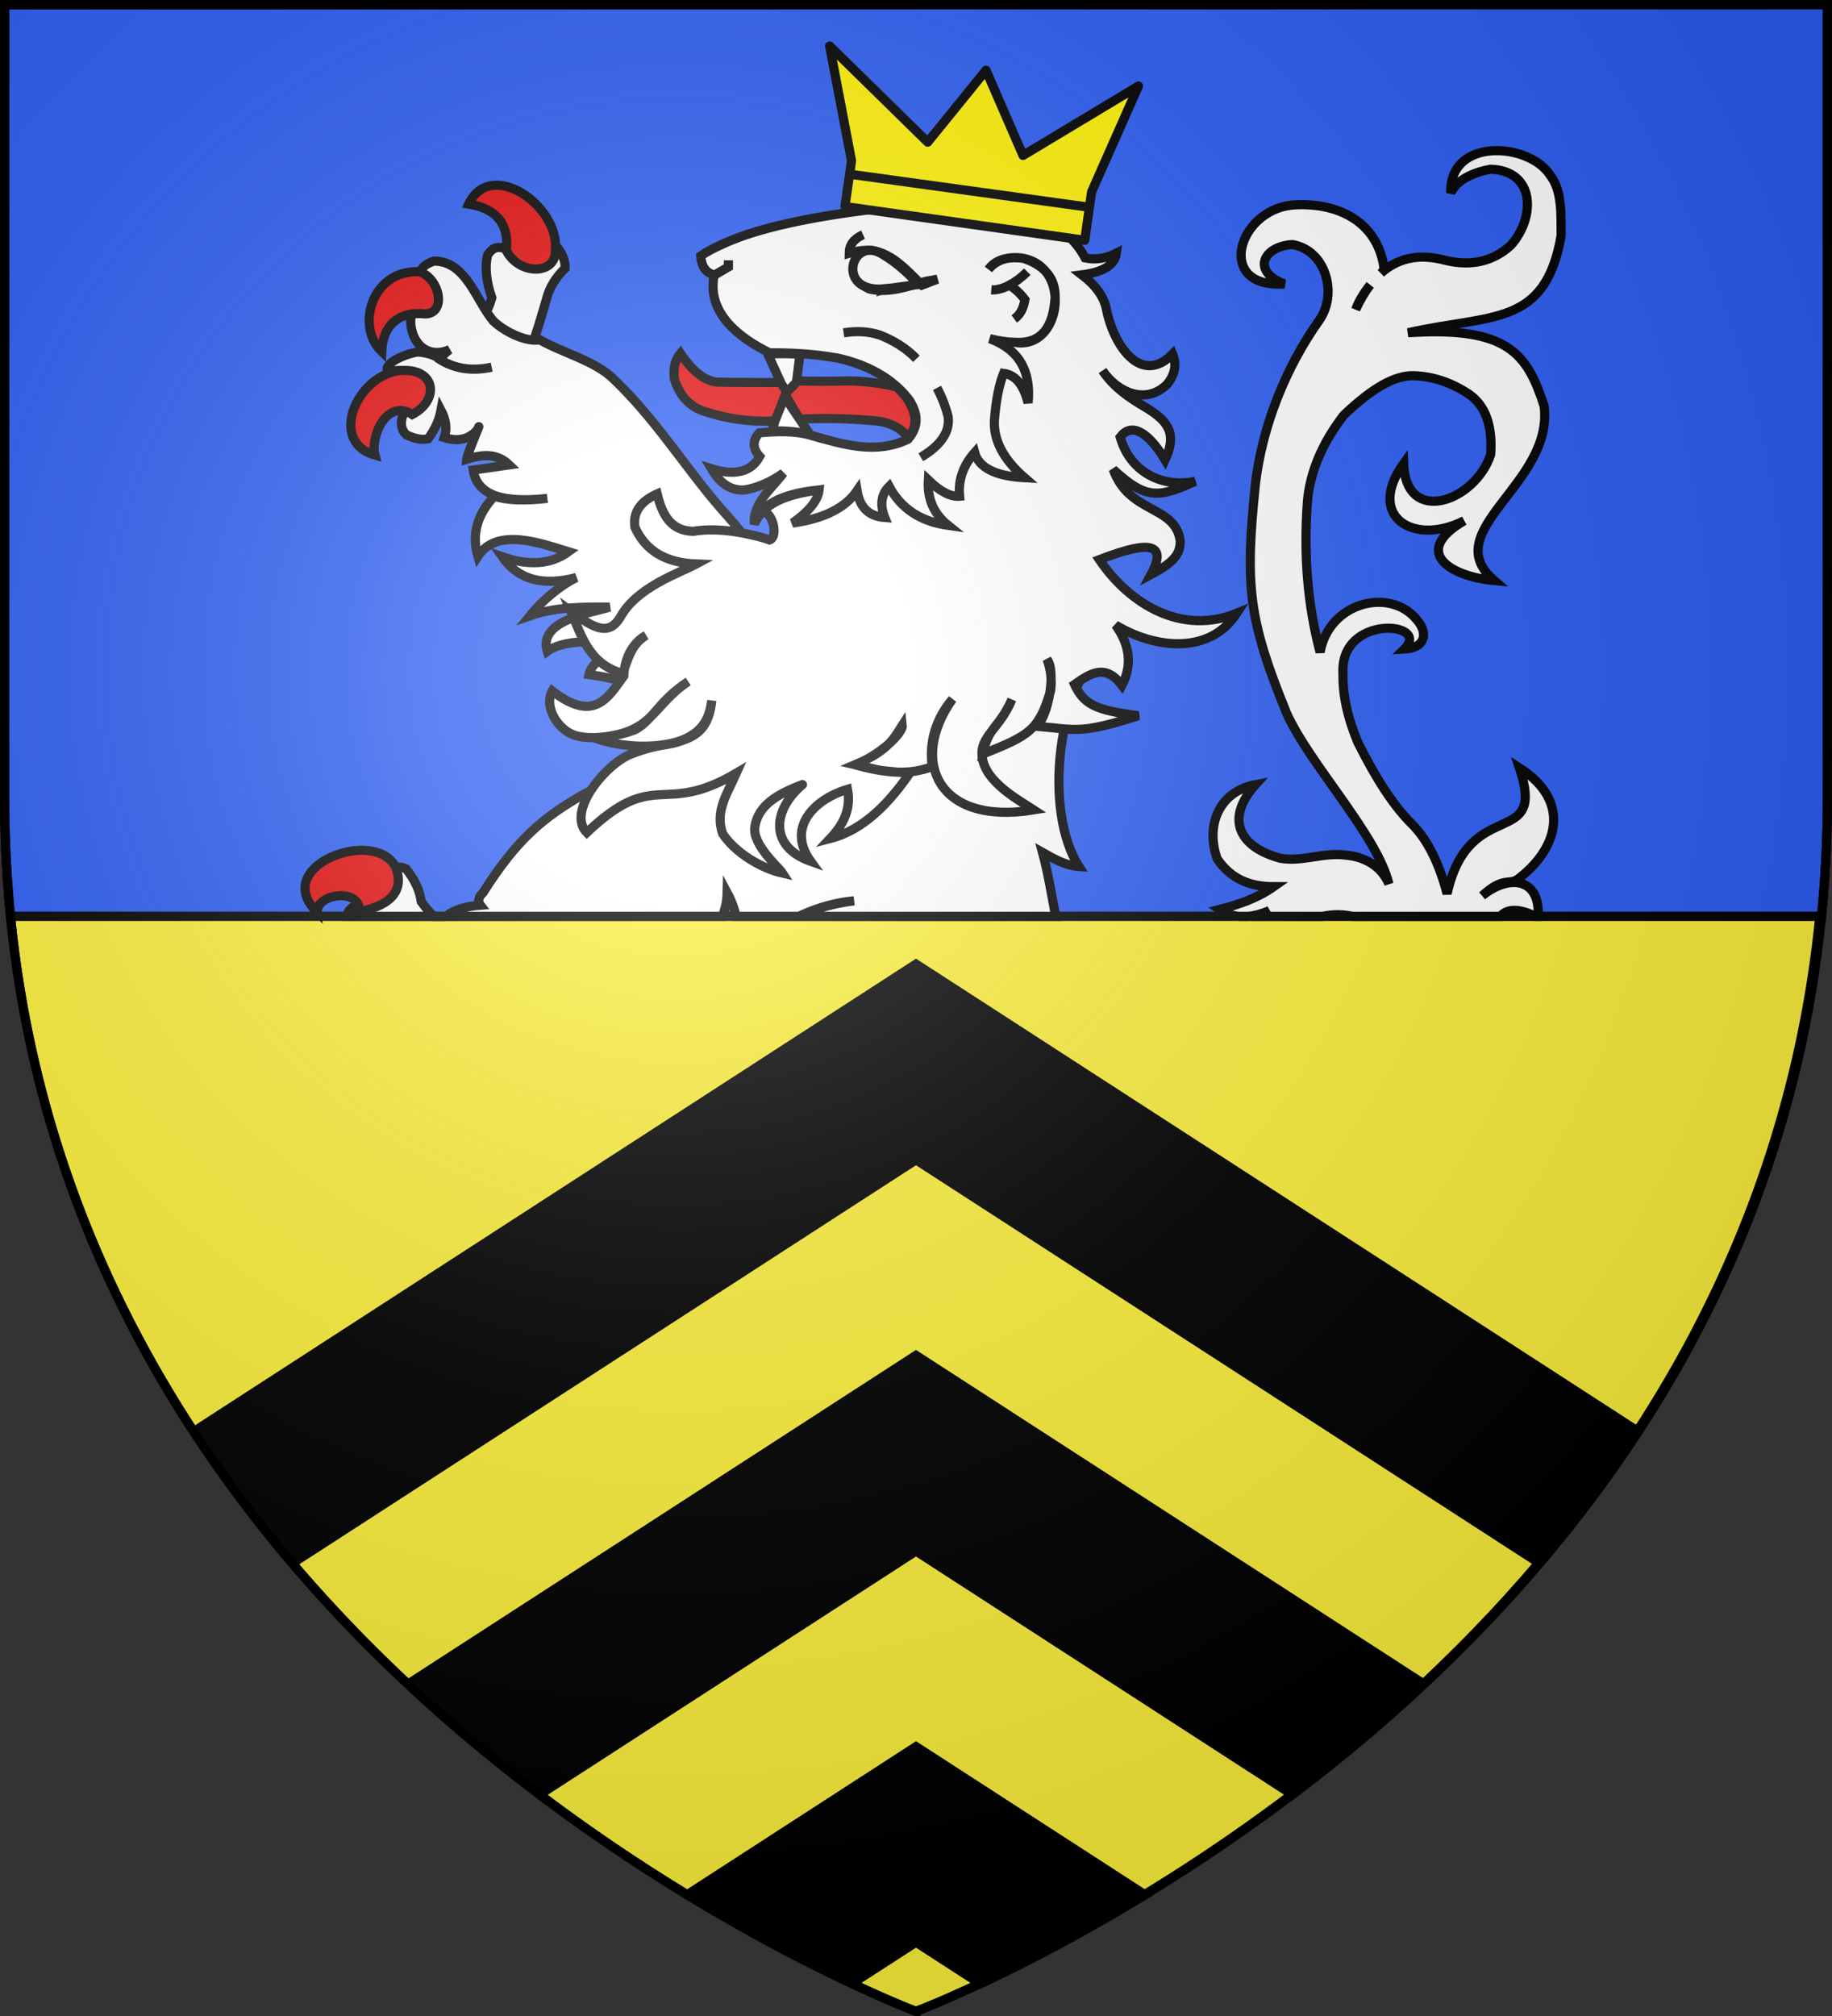 <?xml version="1.0" encoding="UTF-8" standalone="no"?>
<svg
   xmlns:dc="http://purl.org/dc/elements/1.1/"
   xmlns:cc="http://creativecommons.org/ns#"
   xmlns:rdf="http://www.w3.org/1999/02/22-rdf-syntax-ns#"
   xmlns:svg="http://www.w3.org/2000/svg"
   xmlns="http://www.w3.org/2000/svg"
   xmlns:xlink="http://www.w3.org/1999/xlink"
   xmlns:sodipodi="http://sodipodi.sourceforge.net/DTD/sodipodi-0.dtd"
   xmlns:inkscape="http://www.inkscape.org/namespaces/inkscape"
   height="660"
   width="600"
   version="1.0"
   id="svg2"
   sodipodi:version="0.32"
   inkscape:version="0.48.2 r9819"
   sodipodi:docname="Blason_Écartelé_3D.svg"
   inkscape:export-filename="/Users/olivier/Desktop/Blason Rouge/Blason_Vide_3D.png"
   inkscape:export-xdpi="144"
   inkscape:export-ydpi="144"
   inkscape:output_extension="org.inkscape.output.svg.inkscape">
  <rect width="100%" height="100%" fill="#333333" stroke="none"/>
  <sodipodi:namedview
     inkscape:window-height="968"
     inkscape:window-width="1280"
     inkscape:pageshadow="2"
     inkscape:pageopacity="0.0"
     guidetolerance="10.0"
     gridtolerance="10.0"
     objecttolerance="10.0"
     borderopacity="1.0"
     bordercolor="#666666"
     pagecolor="#ffffff"
     id="base"
     showgrid="false"
     height="660px"
     inkscape:zoom="0.3535534"
     inkscape:cx="398.242"
     inkscape:cy="735.29557"
     inkscape:window-x="-4"
     inkscape:window-y="-4"
     inkscape:current-layer="layer4"
     showguides="true"
     inkscape:guide-bbox="true"
     inkscape:window-maximized="1" />
  <defs
     id="defs6">
    <linearGradient
       id="linearGradient2893">
      <stop
         style="stop-color:white;stop-opacity:0.314;"
         offset="0"
         id="stop2895" />
      <stop
         id="stop2897"
         offset="0.19"
         style="stop-color:white;stop-opacity:0.251;" />
      <stop
         style="stop-color:#6b6b6b;stop-opacity:0.125;"
         offset="0.6"
         id="stop2901" />
      <stop
         style="stop-color:black;stop-opacity:0.125;"
         offset="1"
         id="stop2899" />
    </linearGradient>
    <radialGradient
       inkscape:collect="always"
       xlink:href="#linearGradient2893"
       id="radialGradient3163"
       gradientUnits="userSpaceOnUse"
       gradientTransform="matrix(1.353,0,0,1.349,-77.629,-85.747)"
       cx="221.445"
       cy="226.331"
       fx="221.445"
       fy="226.331"
       r="300" />
  </defs>
  <g
     inkscape:groupmode="layer"
     id="layer3"
     inkscape:label="Fond écu"
     style="display:inline"
     sodipodi:insensitive="true">
    <path
       style="fill:#2b5df2;fill-opacity:1;fill-rule:evenodd;stroke:#000000;stroke-width:3;display:inline"
       d="m 598.5,1.5 -597,0.062 0,259.156 C 1.5,274.188 2.171,287.295 3.438,300 L 300,300 596.562,300 C 597.829,287.295 598.5,274.188 598.5,260.719 L 598.5,1.5 z"
       id="path3161"
       inkscape:connector-curvature="0" />
    <path
       style="fill:#fcef3c;fill-opacity:1;fill-rule:evenodd;stroke:#000000;stroke-width:3;display:inline"
       d="M 3.438,300 C 29.012,556.543 300,658.5 300,658.5 c 0,0 1.425,-0.555 3.875,-1.562 0.817,-0.335 1.782,-0.707 2.844,-1.156 2.398,-1.017 5.507,-2.399 9.031,-4 0.685,-0.311 1.369,-0.605 2.094,-0.938 2.248,-1.036 4.678,-2.185 7.281,-3.438 C 392.812,614.838 575.26,508.441 596,300 l -296,0 -296.562,0 z"
       id="path5127"
       inkscape:connector-curvature="0" />
  </g>
  <g
     inkscape:groupmode="layer"
     id="layer4"
     inkscape:label="Meubles"
     style="display:inline"
     sodipodi:insensitive="true">
    <g
       style="display:inline"
       id="g3627-7">
      <g
         id="g3609-9">
        <path
           style="fill:#ffffff;fill-opacity:1;stroke:#000000;stroke-width:3;stroke-miterlimit:4;stroke-opacity:1;stroke-dasharray:none"
           id="path3723-5"
           d="m 166.629,81.813 c -3.502,-1.404 -5.074,-1.017 -6.926,1.647 -0.929,3.927 -0.511,8.606 1.374,14.03 -1.696,5.908 -4.455,9.112 -8.421,9.48 l -0.121,0.007 c 3.086,8.262 0.155,34.258 17.433,15.174 3.94,-6.447 6.69,-16.325 9.085,-24.459 0.877,-3.509 2.888,-6.808 6.032,-9.895 0.093,-2.357 -0.924,-4.788 -2.621,-6.903 -7.041,1.588 -6.268,8.349 -15.836,0.919 z"
           inkscape:connector-curvature="0" />
        <path
           style="fill:#ffffff;fill-opacity:1;stroke:#000000;stroke-width:3;stroke-miterlimit:4;stroke-opacity:1;stroke-dasharray:none"
           d="m 130.844,283.875 c -1.127,-0.029 -2.099,0.408 -2.969,1.312 0.444,2.313 -0.037,4.532 -1.281,6.75 -3.053,2.51 -6.891,4.258 -11.406,5.25 -0.995,0.886 -1.525,1.85 -1.625,2.812 l 28.469,0 c -1.432,-1.408 -2.786,-3.021 -4.062,-4.812 -0.474,-3.603 -2.13,-7.164 -4.938,-10.719 -0.787,-0.371 -1.512,-0.576 -2.188,-0.594 z"
           id="path3733-4"
           inkscape:connector-curvature="0" />
        <path
           inkscape:connector-curvature="0"
           sodipodi:nodetypes="cccccccccscccccccccccccccccsccccccccccccccccc"
           style="fill:#ffffff;fill-opacity:1;stroke:#000000;stroke-width:3;stroke-miterlimit:4;stroke-opacity:1;stroke-dasharray:none"
           id="path3943-3"
           d="m 161.736,105.259 c -5.616,-6.269 -8.96,-19.939 -19.659,-19.769 -3.078,1.063 -4.352,2.351 -4.199,4.216 -0.112,0.06 -0.112,0.06 -0.04,0.171 5.032,3.84 9.466,12.278 -0.227,11.511 -2.228,-0.135 -2.836,1.365 -3.115,3.331 -0.039,7.554 5.42,12.912 12.754,9.74 -1.196,0.88 -2.129,1.886 -3.38,2.901 -0.129,0.013 -0.129,0.013 -0.114,0.141 5.081,3.26 10.791,4.123 17.275,2.704 -6.483,1.419 -12.193,0.556 -17.275,-2.704 -0.015,-0.128 -0.015,-0.128 0.114,-0.141 -1.699,-1.129 -4.141,-1.926 -7.166,-2.146 -3.564,0.741 -6.423,1.932 -8.462,3.43 -1.054,1.012 -1.509,1.576 -1.448,2.089 -0.083,0.397 0.334,0.616 1.009,0.808 3.708,-0.626 6.521,0.005 8.455,2.019 2.352,4.438 1.018,8.591 -4.176,12.087 -1.114,2.704 -0.712,5 0.919,6.655 2.632,1.297 5.043,1.837 7.204,1.364 2.358,-3.216 3.684,-6.331 4.237,-9.369 1.684,3.206 2.033,6.155 1.063,8.975 4.467,1.375 8.031,0.634 10.79,-2.493 2.222,-4.806 -3.228,7.611 -3.433,9.549 5.085,-1.552 9.765,-2.096 13.915,1.868 l -11.799,1.684 c 0.615,4.09 3.027,6.836 7.122,8.377 4.08,1.413 9.858,1.75 17.191,0.896 -7.333,0.854 -13.285,0.695 -17.365,-0.718 -5.792,6.15 -7.437,12.638 -5.427,19.703 6.268,-9.746 21.022,-4.12 29.687,-1.506 -5.762,4.201 -13.012,4.658 -21.718,1.626 5.196,7.529 13.28,9.715 24.282,6.812 -5.316,2.702 -11.028,7.321 -15.209,12.529 8.155,-2.868 17.387,-2.928 26.138,-2.842 -5.886,1.85 -23.587,4.311 -20.456,14.474 4.318,-3.169 17.153,-5.684 29.339,2.161 -7.81,-1.878 -14.447,0.116 -15.658,5.438 18.875,2.591 21.591,7.93 41.467,17.393 40.618,-15.93 34.747,-33.201 10.28,-61.679 -2.761,-3.489 -5.779,-6.953 -8.639,-10.173 -11.786,-13.624 -21.32,-29.18 -34.994,-42.229 -6.082,-6.025 -16.677,-8.579 -24.224,-12.891 -4.208,0.805 -11.107,-2.364 -15.058,-5.995 l 1e-5,-6e-4 z" />
        <path
           style="fill:#ffffff;fill-opacity:1;stroke:#000000;stroke-width:3;stroke-miterlimit:4;stroke-opacity:1;stroke-dasharray:none"
           d="m 490.031,49.312 c -7.888,0.057 -15.143,4.1 -14.906,13.844 2.113,-4.422 7.503,-6.707 12.969,-7.75 14.724,0.371 14.921,15.737 6.719,24.906 -5.835,5.288 -12.942,6.97 -21.5,4.906 -8.895,-2.386 -15.747,-0.539 -21.062,4.219 0.367,-0.368 0.719,-0.764 1.094,-1.125 C 451.402,71.967 437.218,65.976 423,67.156 c -17.768,1.92 -24.978,27.362 -2.344,25.781 -10.824,-3.999 -7.098,-12.29 2.594,-12.875 10.866,1.777 14.923,15.836 8.938,24.625 -11.151,15.605 -18.827,34.983 -21.031,53.812 -3.491,33.568 -2.218,44.444 10.25,75.062 7.484,16.608 29.726,39.988 33.469,55.812 -2.539,-5.91 -7.969,-8.86 -14,-9.406 -7.382,-1.035 -14.133,2.248 -21.5,1.031 -13.458,-3.63 -18.322,-12.8 -8.188,-24.125 -11.876,2.24 -16.431,13.195 -12.562,24.25 4.564,6.761 10.841,9.156 18.531,9.156 -5.366,3.786 -11.486,5.871 -17.75,7.469 1.928,1.298 4.049,2.039 6.375,2.25 l 3.094,0 c 2.14,-0.218 4.413,-0.86 6.844,-1.875 -0.8,0.606 -1.517,1.242 -2.219,1.875 l 19.688,0 c 3.319,-0.739 6.629,-0.681 9.812,0 l 48.375,0 c 2.567,-3.004 7.09,-2.202 11.5,0 l 0.906,0 c 0.596,-12.868 -9.746,-13.722 -18.344,-6.75 6.91,-6.257 8.53,-3.467 11.469,-5.281 13.072,-9.692 18.242,-25.369 0.719,-36.594 9.072,27.238 -16.503,8.581 -23.688,41.219 -2.593,-9.931 -6.354,-17.534 -11.281,-22.562 -6.094,-5.934 -12.036,-15.1 -18,-27.094 -3.371,-8.125 -4.943,-15.477 -4.812,-22.312 -1.208,-19.829 29.244,-17.102 20.094,-8.125 6.713,-0.349 7.984,-5.016 4.156,-9.531 -8.733,-10.888 -28.874,-5.873 -31.75,10.562 -4.02,-15.218 -5.453,-31.581 -4.156,-49.25 0.778,-9.415 4.647,-18.96 11.906,-28.375 9.207,-8.77 16.739,-13.164 23.094,-12.906 6.224,0.258 12.046,2.197 17.75,5.938 5.577,3.74 7.93,10.429 7.281,19.844 -5.004,15.355 -27.769,23.655 -28.531,2.969 -12.406,17.29 3.229,27.184 19.844,18.719 -17.415,10.201 -4.679,18.245 9.844,19.594 -19.042,-16.337 19.587,-31.578 16.344,-57.125 -5.522,-16.944 -11.559,-26.187 -44.594,-24 27.513,-6.206 44.854,-1.715 50.156,-31.719 -0.076,-6.457 0.487,-14.763 -3.656,-19.938 -3.199,-4.952 -10.634,-8.019 -17.594,-7.969 z M 448.75,93.281 c -1.773,2.327 -3.363,5.042 -4.75,8.062 1.129,-2.995 2.794,-5.643 4.75,-8.062 z m -116.844,104.25 c -36.406,-0.366 -79.22,32.577 -140.625,62.438 -13.302,7.552 -22.041,14.817 -33.062,32.25 -1.556,1.419 -1.814,2.966 -0.906,4.125 C 152.661,296.675 148.868,297.762 146,300 l 90.531,0 c 0.966,-2.247 1.557,-4.792 1.625,-7.75 1.488,2.78 2.412,5.322 2.906,7.75 l 20.469,0 c 0.565,-0.267 1.145,-0.5 1.719,-0.75 5.104,-2.223 10.519,-3.786 16.469,-4.344 -6.162,0.799 -11.515,2.204 -16.469,4.344 -0.55,0.238 -1.084,0.494 -1.625,0.75 l 38.375,0 45.75,0 c -1.356,-6.993 -2.453,-14.058 -4.312,-20.938 3.159,1.77 7.483,4.353 11.938,4.625 -11.614,-18.042 -7.689,-59.082 10.531,-75.406 -10.295,-7.394 -20.855,-10.638 -32,-10.75 z"
           id="path3707-1"
           inkscape:connector-curvature="0" />
        <path
           inkscape:connector-curvature="0"
           sodipodi:nodetypes="ccccccccccccccccccccccccccccccccccccccccccccccccccccccccccccccccccccccccccccscssccccaccccccccccccacccccccccccccccccccccccccccccccsscsccsccccccccccscccscscccscc"
           style="fill:#ffffff;fill-opacity:1;stroke:#000000;stroke-width:3;stroke-miterlimit:4;stroke-opacity:1;stroke-dasharray:none"
           id="path3709-2"
           d="m 311.433,63.156 c -9.29,4.812 -20.036,4.472 -29.822,5.933 l -0.13,0 c -20.227,2.708 -35.398,6.319 -45.381,11.091 -2.593,1.161 -4.797,2.321 -6.613,3.611 0.259,3.482 1.686,5.546 4.408,6.19 0,0.129 0,0.129 0,0.129 l 0,0 4.668,-2.708 0,-2.192 0,2.192 -4.668,2.708 0,0 c -2.524,12.438 8.35,20.583 18.153,25.407 7.392,-0.073 14.756,0.381 22.043,1.676 0,0 0,0 0.13,0 8.957,1.959 17.901,6.22 23.598,13.8 3,4.709 3.024,8.62 -0.389,12.768 -10.374,5.074 -21.095,1.812 -31.508,-1.161 -5.632,-1.677 -11.482,-1.374 -17.245,-0.903 -2.334,2.579 -2.204,5.159 0.13,7.738 -2.723,5.03 -8.039,6.448 -15.819,3.998 2.853,4.901 6.353,7.222 10.762,6.964 3.89,-0.516 8.914,-2.683 12.803,-5.52 -3.697,4.994 -10.14,9.921 -9.497,16.72 3.457,-8.194 13.588,-10.087 21.199,-11.2 -0.389,3.482 -3.371,7.093 -8.687,10.833 10.373,-1.419 17.375,-5.03 21.135,-10.575 0.908,5.546 3.89,8.383 9.076,8.77 -1.686,-4.127 -1.167,-7.609 1.426,-10.189 3.76,7.093 10.114,11.478 19.318,12.768 -4.668,-3.74 -6.872,-8.641 -6.483,-14.831 4.021,3.869 7.391,5.546 10.243,5.288 -0.519,-5.288 1.167,-10.06 4.927,-14.316 1.297,4.901 6.742,7.738 16.339,8.254 -7.131,-6.19 -10.243,-12.51 -9.856,-18.958 0.519,-6.577 1.556,-11.607 2.982,-15.218 3.89,0.516 6.483,3.611 8.039,9.673 1.037,-10.575 -3.111,-17.54 -12.577,-21.022 2.724,0.645 5.446,1.161 8.039,1.161 9.194,0.728 12.677,-5.285 13.355,-14.187 0.485,-7.102 -4.144,-11.244 -10.373,-13.284 -4.225,-0.698 -8.593,0.139 -11.41,3.611 2.638,-3.682 7.291,-4.153 11.41,-3.611 16.3,3.292 12.138,30.434 -2.982,27.47 -2.593,0 -5.316,-0.516 -8.039,-1.161 9.467,3.482 13.614,10.446 12.577,21.022 -1.556,-6.062 -4.149,-9.157 -8.039,-9.673 -1.426,3.611 -2.462,8.641 -2.982,15.218 -0.389,6.448 2.724,12.768 9.856,18.958 -9.595,-0.516 -15.042,-3.353 -16.339,-8.254 -3.759,4.256 -5.446,9.028 -4.927,14.316 -2.853,0.258 -6.224,-1.419 -10.243,-5.288 -0.389,6.19 1.815,11.091 6.483,14.831 -9.206,-1.29 -15.559,-5.675 -19.318,-12.768 -2.593,2.579 -3.112,6.062 -1.426,10.189 -5.186,-0.387 -8.169,-3.224 -9.076,-8.77 -3.76,5.546 -10.762,9.157 -21.135,10.575 5.316,-3.74 8.298,-7.351 8.687,-10.833 -8.817,0.903 -15.203,3.054 -18.574,6.794 3.742,0.847 5.129,8.642 2.366,9.585 -1.815,-0.645 -3.631,-1.161 -5.446,-1.548 -6.613,-1.548 -13.096,-2.315 -19.579,-1.283 -7.458,-0.13 -10.177,-5.614 -11.799,-12.259 -5.446,2.45 -8.039,6.062 -7.261,10.962 3.501,7.738 10.114,11.607 20.098,11.994 -5.178,2.807 -19.581,7.534 -24.895,17.411 -3.76,6.19 -8.447,3.857 -16.208,-1.935 3.719,8.727 6.224,17.367 17.005,20.373 2.084,-6.121 3.186,-9.664 7.631,-12.506 -4.746,2.715 -7.097,7.955 -7.298,13.286 -5.162,7.197 -9.78,15.523 -23.424,4.938 -2.975,5.292 2.23,13.995 9.179,14.938 5.248,1.068 14.12,-0.483 18.384,-2.483 5.75,-3.471 7.281,-9.147 16.976,-15.547 -12.106,7.987 -11.198,17.381 -30.875,18.406 9.923,3.75 22.801,3.481 29.596,0.471 6.462,-2.862 8.245,-7.336 8.985,-12.647 -0.796,7.662 -3.807,10.808 -8.456,12.626 -7.266,2.841 -7.244,0.869 -17.856,4.855 -8.393,3.153 -21.366,18.904 -14.625,25.739 22.725,-21.47 24.426,-5.044 48.976,-19.445 -3.09,6.931 -7.039,12.524 -4.486,19.804 4.149,6.318 12.784,11.406 19.656,12.953 -1.089,-1.74 -9.986,-9.297 -9.107,-15.168 1.044,-6.974 7.292,-10.756 15.59,-13.85 1.11,-0.391 1.109,-0.396 0,0 -9.82,8.351 -10.974,20.307 2.723,25.149 -8.169,-11.264 1.438,-20.459 12.042,-23.602 1.213,6.557 -1.346,11.517 -5.688,16.123 11.116,-2.847 19.535,-11.936 26.045,-21.382 -12.594,-1.283 -6.49,-0.279 -17.838,-2.817 10.906,-4.605 12.563,-8.46 15.473,-12.982 0.247,1.854 -4.464,7.918 -15.263,13.108 13.837,3.843 20.274,2.173 25.034,0.533 -1.212,-8.176 1.344,-15.972 6.613,-22.116 -14.325,20.171 -4.916,41.46 26.613,36.266 -5.383,-3.515 -15.609,-9.042 -16.838,-17.033 -1.091,-7.09 5.656,-9.323 9.675,-19.105 -4.228,9.462 -7.904,9.001 -9.449,17.834 15.129,-6.097 18.26,-7.634 22.156,-20.8 0.44,-3.475 0,-6.915 -1.167,-10.189 3.326,4.548 -0.335,21.577 -4.081,21.862 13.613,1.069 14.309,2.868 34.015,-3.406 -13.93,-1.742 -17.889,-3.657 -20.95,-10.247 5.428,-3.804 10.162,-6.771 15.524,0.304 3.371,-6.448 2.723,-13.026 -2.075,-19.732 12.462,7.547 30.642,10.024 39.676,-3.869 -17.759,7.268 -34.877,-2.645 -44.994,-17.54 11.971,-4.618 23.721,-7.727 16.918,4.874 8.039,-4.256 9.564,-7.036 9.564,-11.034 -1.676,-11.869 -16.641,-8.624 -21.945,-23.374 10.679,9.835 14.711,9.385 26.871,3.896 -10.915,2.257 -21.433,-3.13 -24.585,-14.503 3.5,-4.643 8.88,-2.192 14.715,7.48 3.76,-8.254 1.54,-12.478 -6.498,-17.25 -5.366,-3.126 -10.498,-6.711 -14.005,-11.994 4.98,7.308 14.302,11.211 21.136,4.514 2.593,-3.224 3.242,-6.448 1.814,-9.931 -10.295,10.513 -19.312,-2.759 -21.653,-14.573 -0.778,-4.127 -3.5,-7.867 -8.038,-11.349 7,-0.903 10.762,-3.224 11.279,-7.093 -3.371,1.677 -6.741,2.321 -10.242,1.548 -2.853,-5.417 -7.391,-9.673 -13.746,-12.51 -3.499,-1.161 -7.115,-0.82 -11.279,-0.774 -2.187,0.437 -2.172,0.506 0,0 42.434,0.391 -2.244,-13.607 -18.931,-7.993 l -8e-5,7.17e-4 z m 18.671,30.437 c -2.076,1.032 -4.021,1.419 -5.446,1.29 1.426,0.129 3.371,-0.258 5.446,-1.29 0.259,-0.129 0.389,-0.258 0.517,-0.258 1.945,-1.032 3.89,-2.45 5.835,-4.385 -1.945,1.935 -3.89,3.353 -5.835,4.385 1.945,1.29 3.501,2.708 5.057,4.772 -0.519,2.966 -1.556,4.901 -3.501,6.319 1.945,-1.419 2.982,-3.353 3.501,-6.319 -1.556,-2.063 -3.112,-3.482 -5.057,-4.772 -0.128,0 -0.258,0.129 -0.517,0.258 z M 283.863,81.944 c 7.551,-0.01 12.968,6.382 18.104,11.391 l 5.057,-1.935 -3.816,0.701 c -6.1,1.8 -12.192,3.933 -18.485,2.523 -5.534,-2.632 -6.2,-8.272 -1.297,-12.381 -1.796,-0.07 -3.578,0.19 -5.316,0.645 0,-2.579 1.426,-4.643 4.538,-6.062 -3.112,1.419 -4.538,3.482 -4.538,6.062 1.732,-0.526 3.961,-0.944 5.753,-0.944 z m 26.662,54.466 c -0.778,-3.095 -1.945,-6.19 -3.631,-9.415 1.686,3.224 2.853,6.319 3.631,9.415 0.648,4.901 -2.334,9.415 -8.945,13.284 6.611,-3.869 9.594,-8.383 8.945,-13.284 z m -10.373,-18.958 c -3.371,-3.482 -7.391,-5.933 -11.929,-7.738 -3.89,-1.29 -7.78,-1.398 -11.929,-0.753 4.149,-0.645 8.039,-0.537 11.929,0.753 4.538,1.806 8.558,4.256 11.929,7.738 z" />
        <path
           style="fill:#ffffff;fill-opacity:1;stroke:#000000;stroke-width:3;stroke-miterlimit:4;stroke-opacity:1;stroke-dasharray:none"
           id="path3713-3"
           d="m 289.883,94.541 c 0.389,-0.129 0.778,-0.129 1.297,-0.129 l 9.623,-1.29 c -3.371,-3.611 -6.771,-6.835 -11.438,-9.673 -10.621,-7.04 -16.125,12.849 0.519,11.091 z"
           inkscape:connector-curvature="0" />
        <path
           style="fill:#e20909;fill-opacity:1;stroke:#000000;stroke-width:3;stroke-miterlimit:4;stroke-opacity:1;stroke-dasharray:none"
           id="path3717-3"
           d="m 257.57,129.878 4.307,7.351 c 8.039,-0.387 16.078,-0.258 24.376,0.516 4.927,0.387 8.687,2.192 11.151,5.417 3.112,-3.224 2.982,-7.351 -0.13,-12.381 -1.037,-1.419 -2.204,-2.837 -3.63,-4.127 -5.446,-1.29 -10.892,-1.935 -16.208,-1.935 -5.186,0.129 -10.632,0.129 -16.597,0 l -3.112,3.224 0,0 -1.815,-2.708 c -7.391,0 -14.392,0 -21.005,-0.129 -4.149,-0.387 -8.169,-3.611 -12.059,-9.415 -1.815,2.192 -2.464,5.159 -1.945,8.512 1.815,5.675 5.316,9.286 10.503,10.704 6.872,2.192 14.003,3.224 21.653,2.966 0.259,-0.129 0.519,-0.129 0.778,-0.129 l 3.732,-7.867 z"
           inkscape:connector-curvature="0" />
        <path
           inkscape:connector-curvature="0"
           style="fill:#ffffff;fill-opacity:1;stroke:#000000;stroke-width:3;stroke-miterlimit:4;stroke-opacity:1;stroke-dasharray:none"
           id="path3715-4"
           d="m 260.839,125.148 1.167,-9.157 c -3.112,-0.258 -6.613,-0.258 -10.243,-0.129 -0.13,-0.129 -0.13,-0.129 -0.13,-0.129 -0.13,0 -0.13,0 -0.13,0 l 0,0.129 0,0.129 4.409,9.673 1.815,2.708 0,0 3.112,-3.224 z" />
        <path
           inkscape:connector-curvature="0"
           style="fill:#ffffff;fill-opacity:1;stroke:#000000;stroke-width:3;stroke-miterlimit:4;stroke-opacity:1;stroke-dasharray:none"
           id="path3719-1"
           d="m 261.877,137.23 -4.927,-7.351 -3.112,7.867 -1.037,3.353 c 4.797,-0.129 9.076,0.258 12.577,1.29 l -3.501,-5.159 z" />
        <path
           inkscape:connector-curvature="0"
           style="fill:#e20909;fill-opacity:1;stroke:#000000;stroke-width:3;stroke-miterlimit:4;stroke-opacity:1;stroke-dasharray:none"
           id="path3721-1"
           d="m 181.897,81.99 c 1.476,-14.55 -21.16,-30.373 -28.392,-15.183 9.719,1.55 13.234,7.2 12.304,15.216 4.302,8.256 16.369,7.953 16.088,-0.033 z" />
        <path
           inkscape:connector-curvature="0"
           style="fill:#e20909;fill-opacity:1;stroke:#000000;stroke-width:3;stroke-miterlimit:4;stroke-opacity:1;stroke-dasharray:none"
           id="path3727-3"
           d="m 137.442,88.957 c -15.438,-0.856 -21.191,17.715 -12.423,26.157 0.263,-7.923 4.882,-13.353 14.365,-12.345 6.828,-0.292 4.788,-11.428 -1.941,-13.812 z" />
        <path
           inkscape:connector-curvature="0"
           style="fill:#e20909;fill-opacity:1;stroke:#000000;stroke-width:3;stroke-miterlimit:4;stroke-opacity:1;stroke-dasharray:none"
           id="path3729-8"
           d="m 132.404,121.262 c -14.588,-0.07 -25.679,23.117 -9.595,27.728 -1.63,-6.28 4.097,-18.646 12.188,-13.284 8.653,-4.477 8.03,-14.516 -2.593,-14.444 z" />
        <path
           inkscape:connector-curvature="0"
           style="fill:#e20909;fill-opacity:1;stroke:#000000;stroke-width:3;stroke-miterlimit:4;stroke-opacity:1;stroke-dasharray:none"
           id="path3735-7"
           d="m 129.677,284.102 c -6.547,-13.689 -41.478,-0.496 -25.765,14.548 -0.42,-6.08 14.109,-8.21 13.836,-0.232 8.645,-1.642 15.017,-5.825 11.929,-14.316 z"
           sodipodi:nodetypes="cccc" />
        <g
           transform="matrix(0.683,0.094,-0.094,0.683,82.351,-316.15)"
           id="layer1-48-4"
           inkscape:label="Calque 1"
           style="stroke-width:4.354">
          <path
             inkscape:export-ydpi="88.653343"
             inkscape:export-xdpi="88.653343"
             sodipodi:nodetypes="cccccccccc"
             id="path1872-2"
             d="m 435.693,477.434 49.824,-40.12 -15.193,52.809 -0.091,23.206 -115.036,-0.332 0.143,-21.921 -17.739,-52.6 52.374,38.873 22.787,-37.596 22.931,37.681 z"
             style="fill:#fff205;fill-opacity:1;stroke:#000000;stroke-width:4.354;stroke-linecap:butt;stroke-linejoin:round;stroke-miterlimit:4;stroke-opacity:1;stroke-dasharray:none"
             inkscape:connector-curvature="0" />
          <path
             inkscape:export-ydpi="88.653343"
             inkscape:export-xdpi="88.653343"
             sodipodi:nodetypes="cc"
             id="path3748-7"
             d="m 355.083,497.474 115.505,0.043"
             style="fill:none;stroke:#000000;stroke-width:4.354;stroke-linecap:butt;stroke-linejoin:round;stroke-miterlimit:4;stroke-opacity:1;stroke-dasharray:none"
             inkscape:connector-curvature="0" />
        </g>
      </g>
      <path
         inkscape:connector-curvature="0"
         id="path1979-7"
         d="M 300,315.625 63.625,468.562 c 10.057,15.391 20.941,29.756 32.312,43.125 L 300,379.688 504.156,511.75 c 11.361,-13.375 22.233,-27.756 32.281,-43.156 L 300,315.625 z"
         style="color:#000000;fill:#000000;fill-opacity:1;fill-rule:nonzero;stroke:#000000;stroke-width:3;stroke-linecap:butt;stroke-linejoin:miter;stroke-miterlimit:4;stroke-opacity:1;stroke-dasharray:none;stroke-dashoffset:0;marker:none;visibility:visible;display:inline;overflow:visible" />
      <path
         inkscape:connector-curvature="0"
         id="path2001-9"
         d="M 300,443.719 133.781,551.25 c 14.335,13.394 28.899,25.416 43.125,36.156 L 300,507.781 l 123.281,79.75 c 14.213,-10.743 28.738,-22.785 43.062,-36.188 L 300,443.719 z"
         style="color:#000000;fill:#000000;fill-opacity:1;fill-rule:nonzero;stroke:#000000;stroke-width:3;stroke-linecap:butt;stroke-linejoin:miter;stroke-miterlimit:4;stroke-opacity:1;stroke-dasharray:none;stroke-dashoffset:0;marker:none;visibility:visible;display:inline;overflow:visible" />
      <path
         inkscape:connector-curvature="0"
         id="path2023-3"
         d="m 300,571.812 -74.812,48.406 c 21.75,13.249 40.555,22.806 53.969,29.094 L 300,635.844 l 21.062,13.625 c 1.429,-0.672 2.789,-1.314 4.344,-2.062 12.974,-6.243 30.165,-15.196 49.625,-27.062 L 300,571.812 z"
         style="color:#000000;fill:#000000;fill-opacity:1;fill-rule:nonzero;stroke:#000000;stroke-width:3;stroke-linecap:butt;stroke-linejoin:miter;stroke-miterlimit:4;stroke-opacity:1;stroke-dasharray:none;stroke-dashoffset:0;marker:none;visibility:visible;display:inline;overflow:visible" />
    </g>
  </g>
  <g
     inkscape:groupmode="layer"
     id="layer2"
     inkscape:label="Reflet final"
     sodipodi:insensitive="true"
     style="display:inline">
    <path
       sodipodi:nodetypes="cccccc"
       d="M 300,658.5 C 300,658.5 598.5,546.18 598.5,260.728 C 598.5,-24.723 598.5,2.176 598.5,2.176 L 1.5,2.176 L 1.5,260.728 C 1.5,546.18 300,658.5 300,658.5 z "
       style="opacity:1;fill:url(#radialGradient3163);fill-opacity:1;fill-rule:evenodd;stroke:none;stroke-width:1px;stroke-linecap:butt;stroke-linejoin:miter;stroke-opacity:1"
       id="path2875"
       inkscape:export-xdpi="144"
       inkscape:export-ydpi="144" />
  </g>
  <g
     inkscape:groupmode="layer"
     id="layer1"
     inkscape:label="Contour final"
     style="display:inline">
    <path
       sodipodi:nodetypes="cccccc"
       d="m 300,658.5 c 0,0 -298.5,-112.32 -298.5,-397.772 0,-285.452 0,-259.171 0,-259.171 l 597,-0.059 0,259.229 c 0,285.452 -298.5,397.772 -298.5,397.772 z"
       style="fill:none;stroke:#000000;stroke-width:3;stroke-linecap:butt;stroke-linejoin:miter;stroke-miterlimit:4;stroke-opacity:1;stroke-dasharray:none"
       id="path1411"
       inkscape:export-xdpi="144"
       inkscape:export-ydpi="144"
       inkscape:connector-curvature="0" />
  </g>
</svg>
